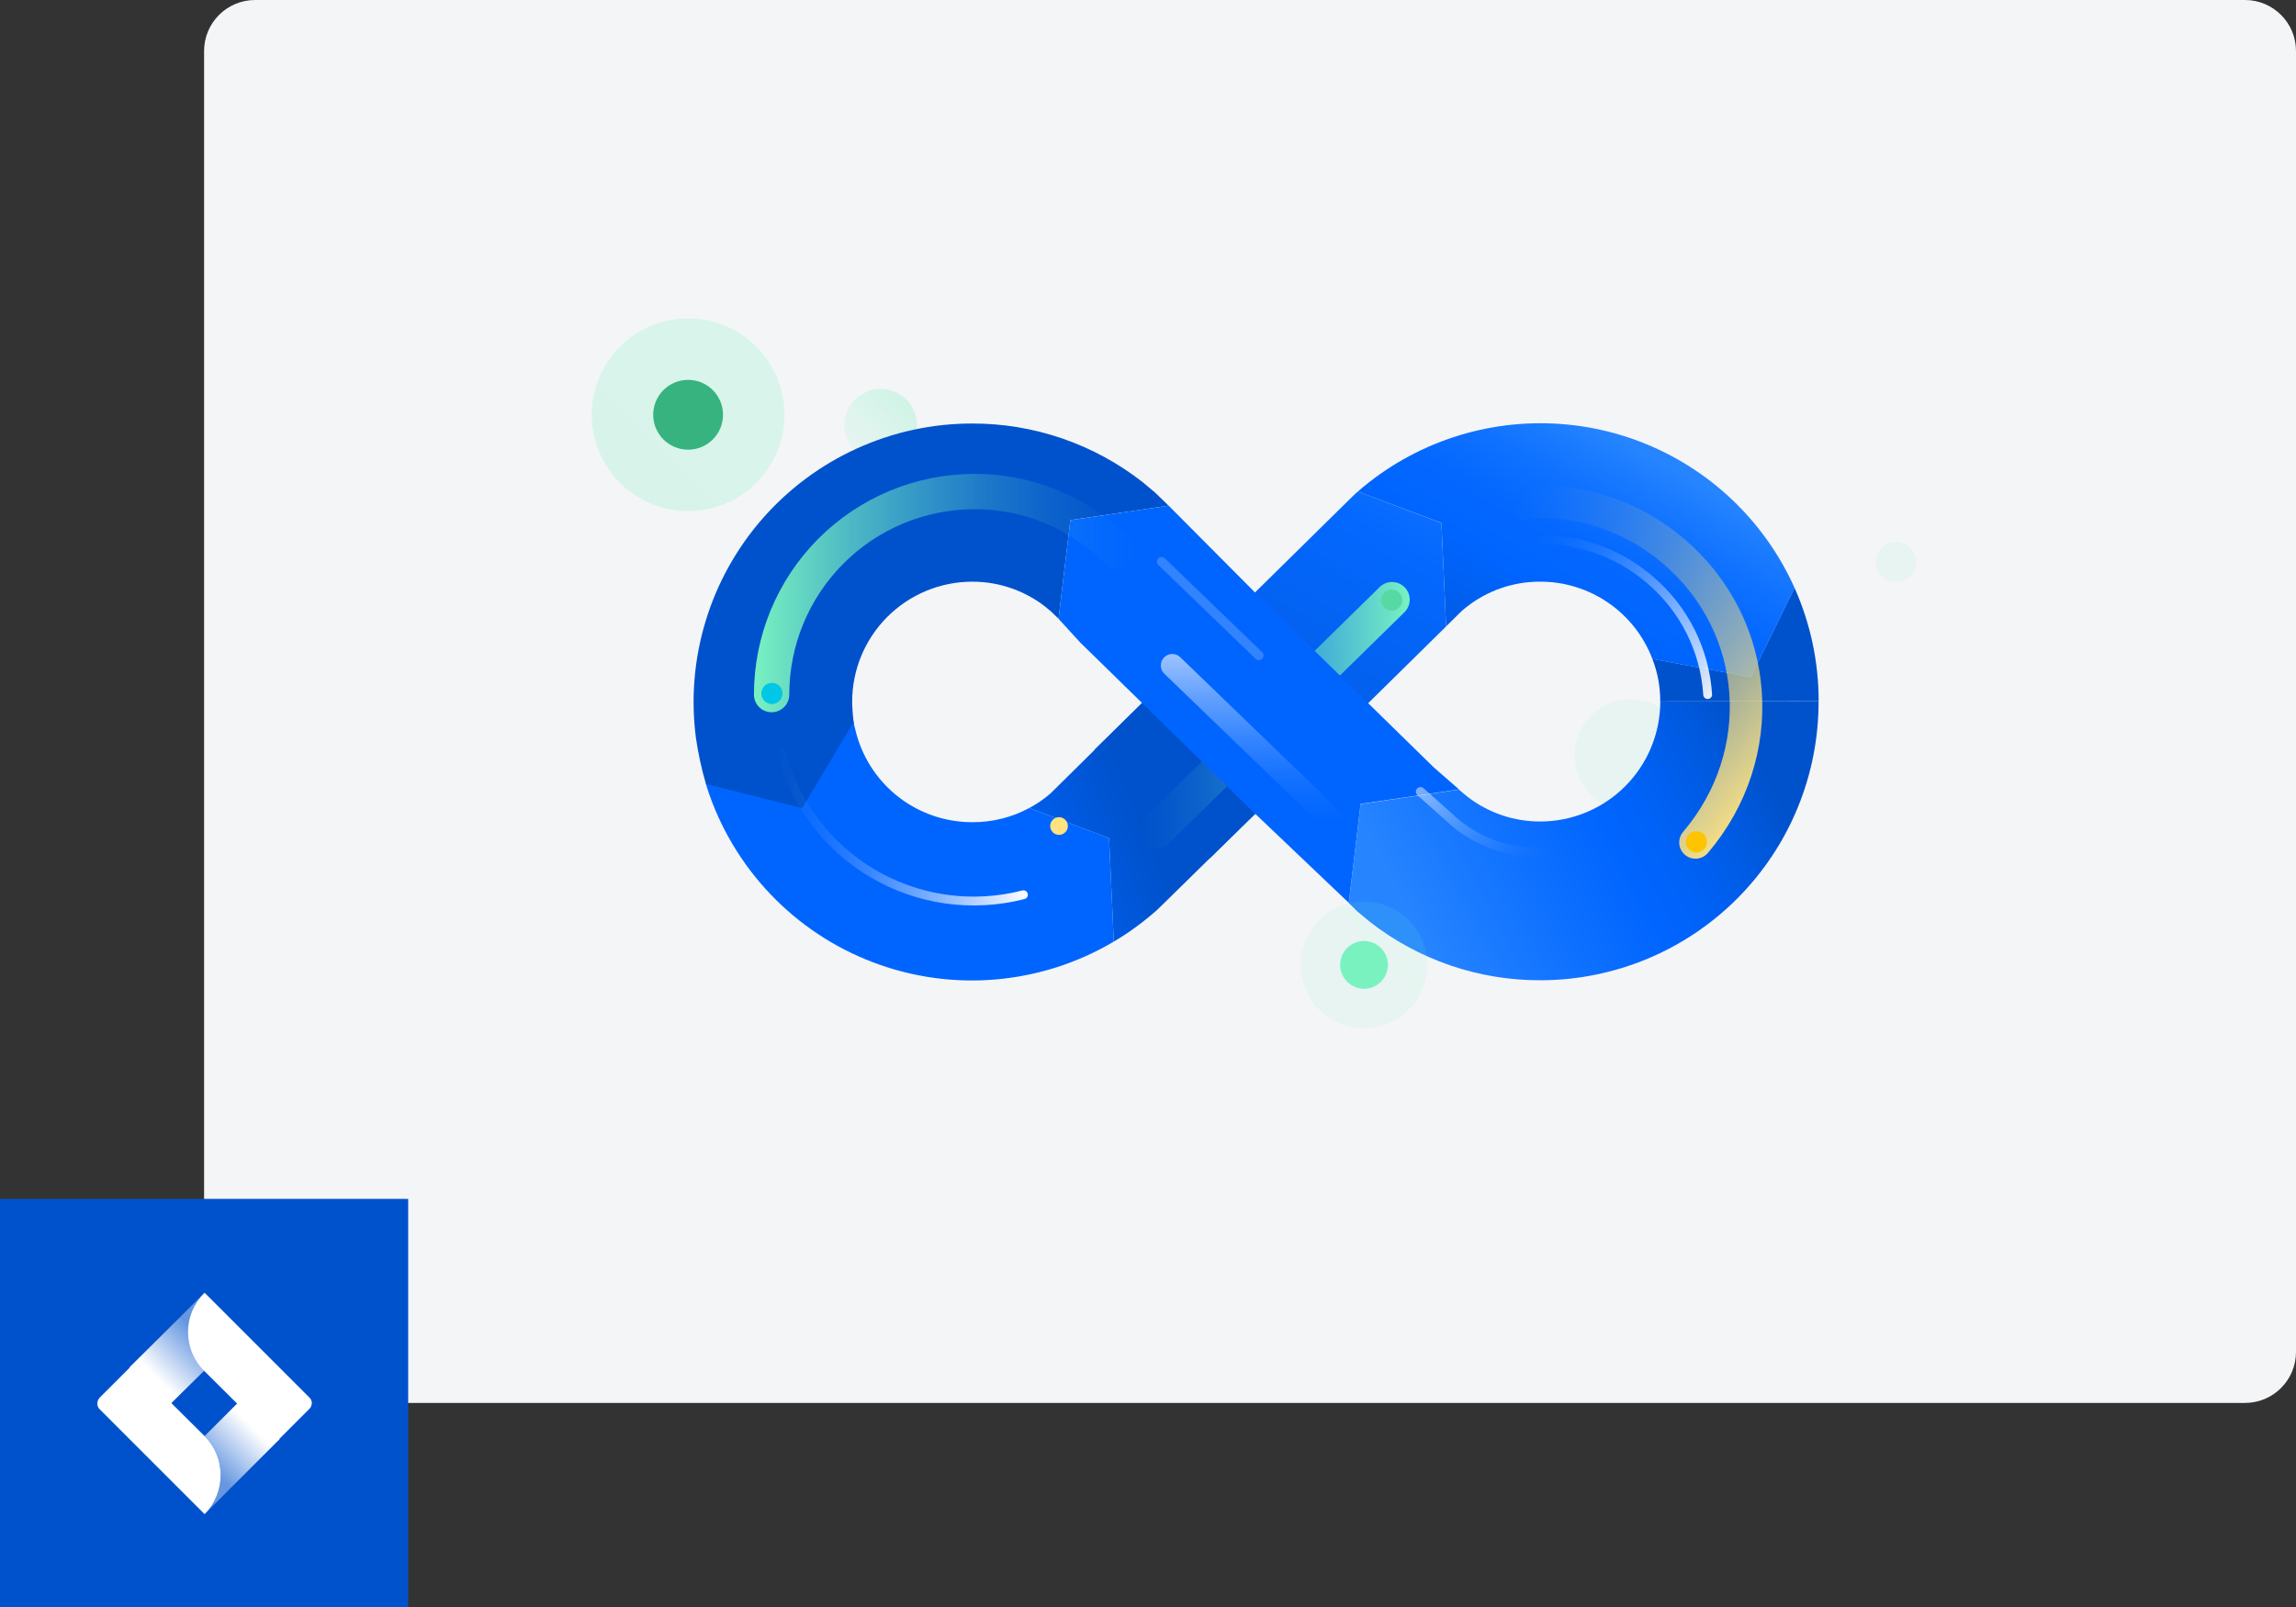<svg width="180" height="126" viewBox="0 0 180 126" fill="none" xmlns="http://www.w3.org/2000/svg">
<rect x="0" y="0" width="180" height="126" fill="#333333" stroke="none"/>
<path d="M16 4C16 1.791 17.791 0 20 0H176C178.209 0 180 1.791 180 4V106C180 108.209 178.209 110 176 110H20C17.791 110 16 108.209 16 106V4Z" fill="#F4F5F7"/>
<g clip-path="url(#clip0)">
<path d="M69.039 36.195C70.613 36.195 71.889 34.919 71.889 33.345C71.889 31.771 70.613 30.495 69.039 30.495C67.465 30.495 66.189 31.771 66.189 33.345C66.189 34.919 67.465 36.195 69.039 36.195Z" fill="url(#paint0_linear)"/>
<path d="M127.826 63.588C130.243 63.588 132.203 61.628 132.203 59.21C132.203 56.792 130.243 54.832 127.826 54.832C125.408 54.832 123.448 56.792 123.448 59.21C123.448 61.628 125.408 63.588 127.826 63.588Z" fill="url(#paint1_linear)"/>
<path d="M53.946 40.074C58.118 40.074 61.499 36.692 61.499 32.521C61.499 28.35 58.118 24.968 53.946 24.968C49.775 24.968 46.394 28.35 46.394 32.521C46.394 36.692 49.775 40.074 53.946 40.074Z" fill="url(#paint2_linear)"/>
<path d="M53.946 35.258C55.458 35.258 56.683 34.032 56.683 32.521C56.683 31.01 55.458 29.785 53.946 29.785C52.435 29.785 51.21 31.01 51.21 32.521C51.21 34.032 52.435 35.258 53.946 35.258Z" fill="#36B37E"/>
<path d="M91.633 39.68L91.635 39.687L91.633 39.68Z" fill="#FF991F"/>
<path d="M63.027 63.493C65.4 62.526 65.943 57.503 66.966 56.816C66.919 56.57 66.884 56.321 66.863 56.071C66.82 55.359 66.805 55.372 66.807 55.023C66.807 52.53 67.796 50.139 69.557 48.374C71.318 46.609 73.707 45.614 76.2 45.609C78.262 45.6 80.269 46.278 81.904 47.534L82.42 47.962L82.987 48.514L83.913 40.782L91.616 39.648L90.546 38.612L89.583 37.806C85.756 34.807 81.03 33.186 76.168 33.206C73.067 33.212 70.002 33.88 67.179 35.163C64.356 36.446 61.838 38.316 59.793 40.648C57.749 42.98 56.225 45.721 55.322 48.688C54.419 51.655 54.159 54.78 54.558 57.856C54.735 59.077 54.997 60.285 55.343 61.469C55.489 61.897 60.121 64.711 63.027 63.493Z" fill="url(#paint3_linear)"/>
<path d="M130.162 54.997C130.162 57.49 129.173 59.881 127.413 61.646C125.652 63.41 123.264 64.405 120.771 64.411C118.709 64.421 116.702 63.743 115.067 62.486L114.549 62.058L114.383 61.912L106.669 63.048L105.741 70.806L106.396 71.448L107.369 72.259C111.197 75.259 115.925 76.88 120.788 76.859H120.799C123.665 76.853 126.502 76.281 129.148 75.178C131.793 74.075 134.195 72.461 136.217 70.43C138.239 68.398 139.841 65.988 140.931 63.337C142.021 60.686 142.579 57.846 142.571 54.98" fill="url(#paint4_linear)"/>
<path d="M142.578 54.978C142.58 51.915 141.936 48.886 140.687 46.09L137.244 53.08L129.542 51.664C129.955 52.726 130.164 53.857 130.158 54.997" fill="url(#paint5_linear)"/>
<path d="M129.551 51.658L129.549 51.651L129.537 51.656L129.551 51.658Z" fill="url(#paint6_linear)"/>
<path d="M140.682 46.077L129.556 51.664L137.259 53.08L140.701 46.09L140.682 46.077Z" fill="url(#paint7_linear)"/>
<path d="M106.451 38.54C106.417 38.568 106.383 38.595 106.351 38.625L106.064 38.893L98.462 46.381L85.807 58.776L94.859 67.285L107.329 55.068L113.373 49.115L113.005 41.011L106.451 38.54Z" fill="url(#paint8_linear)"/>
<path d="M137.952 41.554C134.385 36.998 129.153 34.045 123.409 33.345C117.665 32.645 111.877 34.255 107.32 37.821C107.016 38.056 106.729 38.298 106.451 38.54L113.005 41.004L113.373 49.109L114.641 47.862L114.967 47.596C116.613 46.3 118.649 45.599 120.744 45.607C122.652 45.603 124.516 46.181 126.087 47.263C127.659 48.345 128.864 49.88 129.541 51.664L137.244 53.08L140.682 46.077C139.958 44.465 139.042 42.946 137.952 41.554V41.554Z" fill="url(#paint9_linear)"/>
<path d="M80.693 63.352C79.326 64.09 77.794 64.473 76.241 64.465C74.187 64.472 72.187 63.807 70.547 62.571C68.908 61.334 67.718 59.595 67.16 57.618L66.91 56.64L62.888 63.365L55.343 61.469L55.427 61.756C56.433 64.873 58.128 67.724 60.386 70.096C62.644 72.469 65.407 74.303 68.47 75.462C71.533 76.622 74.818 77.077 78.081 76.794C81.344 76.511 84.501 75.497 87.319 73.828L86.949 65.708L80.693 63.352Z" fill="url(#paint10_linear)"/>
<path d="M89.604 55.051L82.347 62.22L82.02 62.486C81.603 62.814 81.16 63.105 80.693 63.356L86.949 65.71L87.319 73.83C88.129 73.349 88.907 72.816 89.647 72.234C89.987 71.97 90.306 71.701 90.618 71.429L90.903 71.162L98.473 63.735L89.604 55.051Z" fill="url(#paint11_linear)"/>
<path d="M90.623 65.171L109.132 47.017" stroke="url(#paint12_linear)" stroke-width="2.769" stroke-miterlimit="10" stroke-linecap="round"/>
<path d="M91.62 39.648L83.913 40.786L82.987 48.519L84.683 50.374L89.677 55.258L98.366 63.784L98.374 63.776L105.741 70.789L106.669 63.031L114.383 61.895L112.393 60.158L98.342 46.407L91.62 39.648Z" fill="#0065FF"/>
<path d="M87.623 43.236L86.846 42.481L86.138 41.89C83.35 39.705 79.905 38.525 76.362 38.54C72.148 38.55 68.11 40.233 65.135 43.218C62.16 46.203 60.49 50.246 60.493 54.46" stroke="url(#paint13_linear)" stroke-width="2.769" stroke-miterlimit="10" stroke-linecap="round"/>
<path d="M132.92 66.052C138.782 59.167 138.093 49.096 131.208 43.223C128.441 40.85 124.955 39.478 121.313 39.329H120.363L119.25 39.404" stroke="url(#paint14_linear)" stroke-width="2.55" stroke-miterlimit="10" stroke-linecap="round"/>
<path d="M133.876 54.46C133.765 52.729 133.306 51.037 132.525 49.488C131.744 47.939 130.658 46.563 129.332 45.444C127.098 43.531 124.284 42.425 121.345 42.307H120.579L119.682 42.367" stroke="url(#paint15_linear)" stroke-width="0.693" stroke-miterlimit="10" stroke-linecap="round"/>
<path d="M60.517 55.2C60.975 55.2 61.347 54.829 61.347 54.37C61.347 53.912 60.975 53.54 60.517 53.54C60.058 53.54 59.687 53.912 59.687 54.37C59.687 54.829 60.058 55.2 60.517 55.2Z" fill="#00C7E5"/>
<path d="M69.878 64.974C71.872 66.184 74.167 66.807 76.499 66.769C78.832 66.731 81.106 66.035 83.059 64.76" stroke="url(#paint16_linear)" stroke-width="2.55" stroke-miterlimit="10" stroke-linecap="round"/>
<path d="M91.904 52.177L108.788 68.47" stroke="url(#paint17_linear)" stroke-width="1.799" stroke-miterlimit="10" stroke-linecap="round"/>
<path opacity="0.2" d="M91.066 44.038L98.693 51.398" stroke="url(#paint18_linear)" stroke-width="0.73" stroke-miterlimit="10" stroke-linecap="round"/>
<path d="M83.025 65.46C83.408 65.46 83.718 65.149 83.718 64.766C83.718 64.384 83.408 64.073 83.025 64.073C82.642 64.073 82.332 64.384 82.332 64.766C82.332 65.149 82.642 65.46 83.025 65.46Z" fill="#FFE380"/>
<path d="M109.1 47.881C109.559 47.881 109.93 47.509 109.93 47.051C109.93 46.592 109.559 46.221 109.1 46.221C108.642 46.221 108.27 46.592 108.27 47.051C108.27 47.509 108.642 47.881 109.1 47.881Z" fill="#57D9A3"/>
<path opacity="0.5" d="M111.366 62.079L113.835 64.285C113.835 64.285 116.706 67.122 120.947 66.773" stroke="url(#paint19_linear)" stroke-width="0.73" stroke-miterlimit="10" stroke-linecap="round"/>
<path d="M80.233 70.154C78.244 70.667 76.173 70.782 74.139 70.493C72.106 70.203 70.149 69.515 68.382 68.467C66.615 67.419 65.073 66.033 63.843 64.388C62.613 62.742 61.721 60.87 61.217 58.878" stroke="url(#paint20_linear)" stroke-width="0.693" stroke-miterlimit="10" stroke-linecap="round"/>
<path d="M132.99 66.838C133.449 66.838 133.821 66.466 133.821 66.007C133.821 65.549 133.449 65.177 132.99 65.177C132.532 65.177 132.16 65.549 132.16 66.007C132.16 66.466 132.532 66.838 132.99 66.838Z" fill="#FFC400"/>
<path d="M106.937 80.614C109.677 80.614 111.899 78.393 111.899 75.653C111.899 72.912 109.677 70.691 106.937 70.691C104.197 70.691 101.975 72.912 101.975 75.653C101.975 78.393 104.197 80.614 106.937 80.614Z" fill="url(#paint21_linear)"/>
<path d="M148.646 45.637C149.518 45.637 150.225 44.93 150.225 44.058C150.225 43.185 149.518 42.479 148.646 42.479C147.774 42.479 147.067 43.185 147.067 44.058C147.067 44.93 147.774 45.637 148.646 45.637Z" fill="url(#paint22_linear)"/>
<path d="M106.937 77.525C107.971 77.525 108.809 76.686 108.809 75.653C108.809 74.619 107.971 73.78 106.937 73.78C105.903 73.78 105.065 74.619 105.065 75.653C105.065 76.686 105.903 77.525 106.937 77.525Z" fill="#79F2C0"/>
</g>
<path d="M32 94H0V126H32V94Z" fill="#0052CC"/>
<path d="M16.04 118.72C17.72 117.04 17.72 114.28 16.04 112.6L10.4 107L7.84 109.56C7.56 109.84 7.56 110.28 7.84 110.52L16.04 118.72Z" fill="white"/>
<path d="M24.24 109.56L16.04 101.36L16 101.4C14.32 103.08 14.32 105.8 16 107.48L21.64 113.08L24.2 110.52C24.52 110.24 24.52 109.8 24.24 109.56Z" fill="white"/>
<path d="M16.04 107.44C14.36 105.76 14.36 103.04 16.04 101.36L10.16 107.2L13.2 110.24L16.04 107.44Z" fill="url(#paint23_linear)"/>
<path d="M18.84 109.8L16.04 112.6C17.72 114.28 17.72 117.04 16.04 118.72L21.92 112.84L18.84 109.8Z" fill="url(#paint24_linear)"/>
<defs>
<linearGradient id="paint0_linear" x1="67.023" y1="35.36" x2="71.054" y2="31.329" gradientUnits="userSpaceOnUse">
<stop stop-color="#79F2C0" stop-opacity="0.1"/>
<stop offset="1" stop-color="#79F2C0" stop-opacity="0.3"/>
</linearGradient>
<linearGradient id="paint1_linear" x1="3345.15" y1="1717.51" x2="3598.44" y2="1464.23" gradientUnits="userSpaceOnUse">
<stop stop-color="#79F2C0" stop-opacity="0.1"/>
<stop offset="1" stop-color="#79F2C0" stop-opacity="0.3"/>
</linearGradient>
<linearGradient id="paint2_linear" x1="230.377" y1="1167.84" x2="984.435" y2="413.78" gradientUnits="userSpaceOnUse">
<stop stop-color="#79F2C0" stop-opacity="0.1"/>
<stop offset="1" stop-color="#79F2C0" stop-opacity="0.3"/>
</linearGradient>
<linearGradient id="paint3_linear" x1="5524.51" y1="-3290.72" x2="5544.13" y2="-3302.72" gradientUnits="userSpaceOnUse">
<stop stop-color="#0052CC"/>
<stop offset="0.43" stop-color="#004FC3"/>
<stop offset="1" stop-color="#0049B0"/>
</linearGradient>
<linearGradient id="paint4_linear" x1="137.515" y1="59.003" x2="109.893" y2="73.282" gradientUnits="userSpaceOnUse">
<stop stop-color="#0052CC"/>
<stop offset="0.14" stop-color="#005BE3"/>
<stop offset="0.31" stop-color="#0062F8"/>
<stop offset="0.42" stop-color="#0065FF"/>
<stop offset="0.72" stop-color="#1475FF"/>
<stop offset="0.96" stop-color="#2684FF"/>
</linearGradient>
<linearGradient id="paint5_linear" x1="19844.2" y1="-4796.48" x2="21723.3" y2="-4992.44" gradientUnits="userSpaceOnUse">
<stop stop-color="#0052CC"/>
<stop offset="0.14" stop-color="#005BE3"/>
<stop offset="0.31" stop-color="#0062F8"/>
<stop offset="0.42" stop-color="#0065FF"/>
<stop offset="0.72" stop-color="#1475FF"/>
<stop offset="0.96" stop-color="#2684FF"/>
</linearGradient>
<linearGradient id="paint6_linear" x1="135.293" y1="41.423" x2="128.952" y2="52.715" gradientUnits="userSpaceOnUse">
<stop stop-color="#0052CC"/>
<stop offset="0.48" stop-color="#0065FF"/>
<stop offset="0.75" stop-color="#1475FF"/>
<stop offset="0.96" stop-color="#2684FF"/>
</linearGradient>
<linearGradient id="paint7_linear" x1="121.588" y1="44.739" x2="76.719" y2="31.032" gradientUnits="userSpaceOnUse">
<stop offset="0.02" stop-color="#2684FF"/>
<stop offset="0.11" stop-color="#2281FF"/>
<stop offset="0.21" stop-color="#1677FF"/>
<stop offset="0.3" stop-color="#0166FF"/>
<stop offset="0.31" stop-color="#0065FF"/>
<stop offset="0.32" stop-color="#0064FD"/>
<stop offset="0.53" stop-color="#005AE2"/>
<stop offset="0.71" stop-color="#0054D2"/>
<stop offset="0.85" stop-color="#0052CC"/>
</linearGradient>
<linearGradient id="paint8_linear" x1="115.533" y1="25.567" x2="90.412" y2="70.275" gradientUnits="userSpaceOnUse">
<stop offset="0.1" stop-color="#2684FF"/>
<stop offset="0.24" stop-color="#1072FF"/>
<stop offset="0.35" stop-color="#0468FF"/>
<stop offset="1" stop-color="#0052CC"/>
</linearGradient>
<linearGradient id="paint9_linear" x1="128.977" y1="33.12" x2="103.857" y2="77.83" gradientUnits="userSpaceOnUse">
<stop offset="0.04" stop-color="#2684FF"/>
<stop offset="0.05" stop-color="#2382FF"/>
<stop offset="0.13" stop-color="#1072FF"/>
<stop offset="0.21" stop-color="#0468FF"/>
<stop offset="0.29" stop-color="#0065FF"/>
<stop offset="0.32" stop-color="#0063F9"/>
<stop offset="0.43" stop-color="#005BE5"/>
<stop offset="0.57" stop-color="#0056D7"/>
<stop offset="0.73" stop-color="#0053CF"/>
<stop offset="1" stop-color="#0052CC"/>
</linearGradient>
<linearGradient id="paint10_linear" x1="93.133" y1="58.771" x2="58.404" y2="73.054" gradientUnits="userSpaceOnUse">
<stop stop-color="#0065FF"/>
<stop offset="0.96" stop-color="#0065FF"/>
</linearGradient>
<linearGradient id="paint11_linear" x1="94.451" y1="61.973" x2="59.719" y2="76.256" gradientUnits="userSpaceOnUse">
<stop offset="0.15" stop-color="#0052CC"/>
<stop offset="0.48" stop-color="#0065FF"/>
<stop offset="0.75" stop-color="#1475FF"/>
<stop offset="0.96" stop-color="#2684FF"/>
</linearGradient>
<linearGradient id="paint12_linear" x1="89.238" y1="56.095" x2="110.516" y2="56.095" gradientUnits="userSpaceOnUse">
<stop stop-color="#79F2C0" stop-opacity="0"/>
<stop offset="0.09" stop-color="#79F2C0" stop-opacity="0.03"/>
<stop offset="0.22" stop-color="#79F2C0" stop-opacity="0.1"/>
<stop offset="0.38" stop-color="#79F2C0" stop-opacity="0.23"/>
<stop offset="0.55" stop-color="#79F2C0" stop-opacity="0.41"/>
<stop offset="0.74" stop-color="#79F2C0" stop-opacity="0.63"/>
<stop offset="0.94" stop-color="#79F2C0" stop-opacity="0.91"/>
<stop offset="1" stop-color="#79F2C0"/>
</linearGradient>
<linearGradient id="paint13_linear" x1="59.109" y1="46.501" x2="89.007" y2="46.501" gradientUnits="userSpaceOnUse">
<stop stop-color="#79F2C0"/>
<stop offset="0.06" stop-color="#79F2C0" stop-opacity="0.91"/>
<stop offset="0.26" stop-color="#79F2C0" stop-opacity="0.63"/>
<stop offset="0.45" stop-color="#79F2C0" stop-opacity="0.41"/>
<stop offset="0.62" stop-color="#79F2C0" stop-opacity="0.23"/>
<stop offset="0.78" stop-color="#79F2C0" stop-opacity="0.1"/>
<stop offset="0.91" stop-color="#79F2C0" stop-opacity="0.03"/>
<stop offset="1" stop-color="#79F2C0" stop-opacity="0"/>
</linearGradient>
<linearGradient id="paint14_linear" x1="138.228" y1="63.329" x2="115.249" y2="43.675" gradientUnits="userSpaceOnUse">
<stop stop-color="#FFE380"/>
<stop offset="0.1" stop-color="#FFE380" stop-opacity="0.86"/>
<stop offset="0.29" stop-color="#FFE380" stop-opacity="0.6"/>
<stop offset="0.47" stop-color="#FFE380" stop-opacity="0.39"/>
<stop offset="0.63" stop-color="#FFE380" stop-opacity="0.22"/>
<stop offset="0.78" stop-color="#FFE380" stop-opacity="0.1"/>
<stop offset="0.91" stop-color="#FFE380" stop-opacity="0.03"/>
<stop offset="1" stop-color="#FFE380" stop-opacity="0"/>
</linearGradient>
<linearGradient id="paint15_linear" x1="134.493" y1="55.835" x2="119.793" y2="43.263" gradientUnits="userSpaceOnUse">
<stop stop-color="white"/>
<stop offset="0.1" stop-color="white" stop-opacity="0.86"/>
<stop offset="0.29" stop-color="white" stop-opacity="0.6"/>
<stop offset="0.47" stop-color="white" stop-opacity="0.39"/>
<stop offset="0.63" stop-color="white" stop-opacity="0.22"/>
<stop offset="0.78" stop-color="white" stop-opacity="0.1"/>
<stop offset="0.91" stop-color="white" stop-opacity="0.03"/>
<stop offset="1" stop-color="white" stop-opacity="0"/>
</linearGradient>
<linearGradient id="paint16_linear" x1="35945.7" y1="32562.7" x2="35225.8" y2="32123.1" gradientUnits="userSpaceOnUse">
<stop stop-color="#FFE380"/>
<stop offset="0.1" stop-color="#FFE380" stop-opacity="0.86"/>
<stop offset="0.29" stop-color="#FFE380" stop-opacity="0.6"/>
<stop offset="0.47" stop-color="#FFE380" stop-opacity="0.39"/>
<stop offset="0.63" stop-color="#FFE380" stop-opacity="0.22"/>
<stop offset="0.78" stop-color="#FFE380" stop-opacity="0.1"/>
<stop offset="0.91" stop-color="#FFE380" stop-opacity="0.03"/>
<stop offset="1" stop-color="#FFE380" stop-opacity="0"/>
</linearGradient>
<linearGradient id="paint17_linear" x1="100.419" y1="64.364" x2="100.404" y2="46.336" gradientUnits="userSpaceOnUse">
<stop stop-color="white" stop-opacity="0"/>
<stop offset="0.09" stop-color="white" stop-opacity="0.03"/>
<stop offset="0.22" stop-color="#FEFFFF" stop-opacity="0.1"/>
<stop offset="0.37" stop-color="#FEFEFE" stop-opacity="0.22"/>
<stop offset="0.54" stop-color="#FDFDFE" stop-opacity="0.39"/>
<stop offset="0.72" stop-color="#FCFDFD" stop-opacity="0.61"/>
<stop offset="0.91" stop-color="#FBFCFC" stop-opacity="0.87"/>
<stop offset="1" stop-color="#FAFBFC"/>
</linearGradient>
<linearGradient id="paint18_linear" x1="-15237.6" y1="-43957.3" x2="-15095.1" y2="-43715.3" gradientUnits="userSpaceOnUse">
<stop stop-color="white" stop-opacity="0"/>
<stop offset="0.09" stop-color="white" stop-opacity="0.03"/>
<stop offset="0.22" stop-color="#FEFFFF" stop-opacity="0.1"/>
<stop offset="0.37" stop-color="#FEFEFE" stop-opacity="0.22"/>
<stop offset="0.54" stop-color="#FDFDFE" stop-opacity="0.39"/>
<stop offset="0.72" stop-color="#FCFDFD" stop-opacity="0.61"/>
<stop offset="0.91" stop-color="#FBFCFC" stop-opacity="0.87"/>
<stop offset="1" stop-color="#FAFBFC"/>
</linearGradient>
<linearGradient id="paint19_linear" x1="113.623" y1="60.276" x2="118.692" y2="68.577" gradientUnits="userSpaceOnUse">
<stop stop-color="#FAFBFC"/>
<stop offset="0.09" stop-color="#FBFCFC" stop-opacity="0.87"/>
<stop offset="0.28" stop-color="#FCFDFD" stop-opacity="0.61"/>
<stop offset="0.46" stop-color="#FDFDFE" stop-opacity="0.39"/>
<stop offset="0.63" stop-color="#FEFEFE" stop-opacity="0.22"/>
<stop offset="0.78" stop-color="#FEFFFF" stop-opacity="0.1"/>
<stop offset="0.91" stop-color="white" stop-opacity="0.03"/>
<stop offset="1" stop-color="white" stop-opacity="0"/>
</linearGradient>
<linearGradient id="paint20_linear" x1="60.868" y1="64.764" x2="80.578" y2="64.764" gradientUnits="userSpaceOnUse">
<stop stop-color="white" stop-opacity="0"/>
<stop offset="0.09" stop-color="white" stop-opacity="0.03"/>
<stop offset="0.22" stop-color="white" stop-opacity="0.1"/>
<stop offset="0.37" stop-color="white" stop-opacity="0.22"/>
<stop offset="0.53" stop-color="white" stop-opacity="0.39"/>
<stop offset="0.71" stop-color="white" stop-opacity="0.6"/>
<stop offset="0.9" stop-color="white" stop-opacity="0.86"/>
<stop offset="1" stop-color="white"/>
</linearGradient>
<linearGradient id="paint21_linear" x1="2765.49" y1="2736.98" x2="3090.98" y2="2411.6" gradientUnits="userSpaceOnUse">
<stop stop-color="#79F2C0" stop-opacity="0.1"/>
<stop offset="1" stop-color="#79F2C0" stop-opacity="0.3"/>
</linearGradient>
<linearGradient id="paint22_linear" x1="1645.66" y1="389.353" x2="1678.6" y2="356.415" gradientUnits="userSpaceOnUse">
<stop stop-color="#79F2C0" stop-opacity="0.1"/>
<stop offset="1" stop-color="#79F2C0" stop-opacity="0.3"/>
</linearGradient>
<linearGradient id="paint23_linear" x1="15.9" y1="104.538" x2="12.353" y2="108.085" gradientUnits="userSpaceOnUse">
<stop offset="0.068" stop-color="white" stop-opacity="0.4"/>
<stop offset="1" stop-color="white"/>
</linearGradient>
<linearGradient id="paint24_linear" x1="16.26" y1="115.43" x2="20.144" y2="111.546" gradientUnits="userSpaceOnUse">
<stop offset="0.068" stop-color="white" stop-opacity="0.4"/>
<stop offset="0.908" stop-color="white"/>
</linearGradient>
<clipPath id="clip0">
<rect width="104.839" height="66.326" fill="white" transform="translate(46 21.674)"/>
</clipPath>
</defs>
</svg>